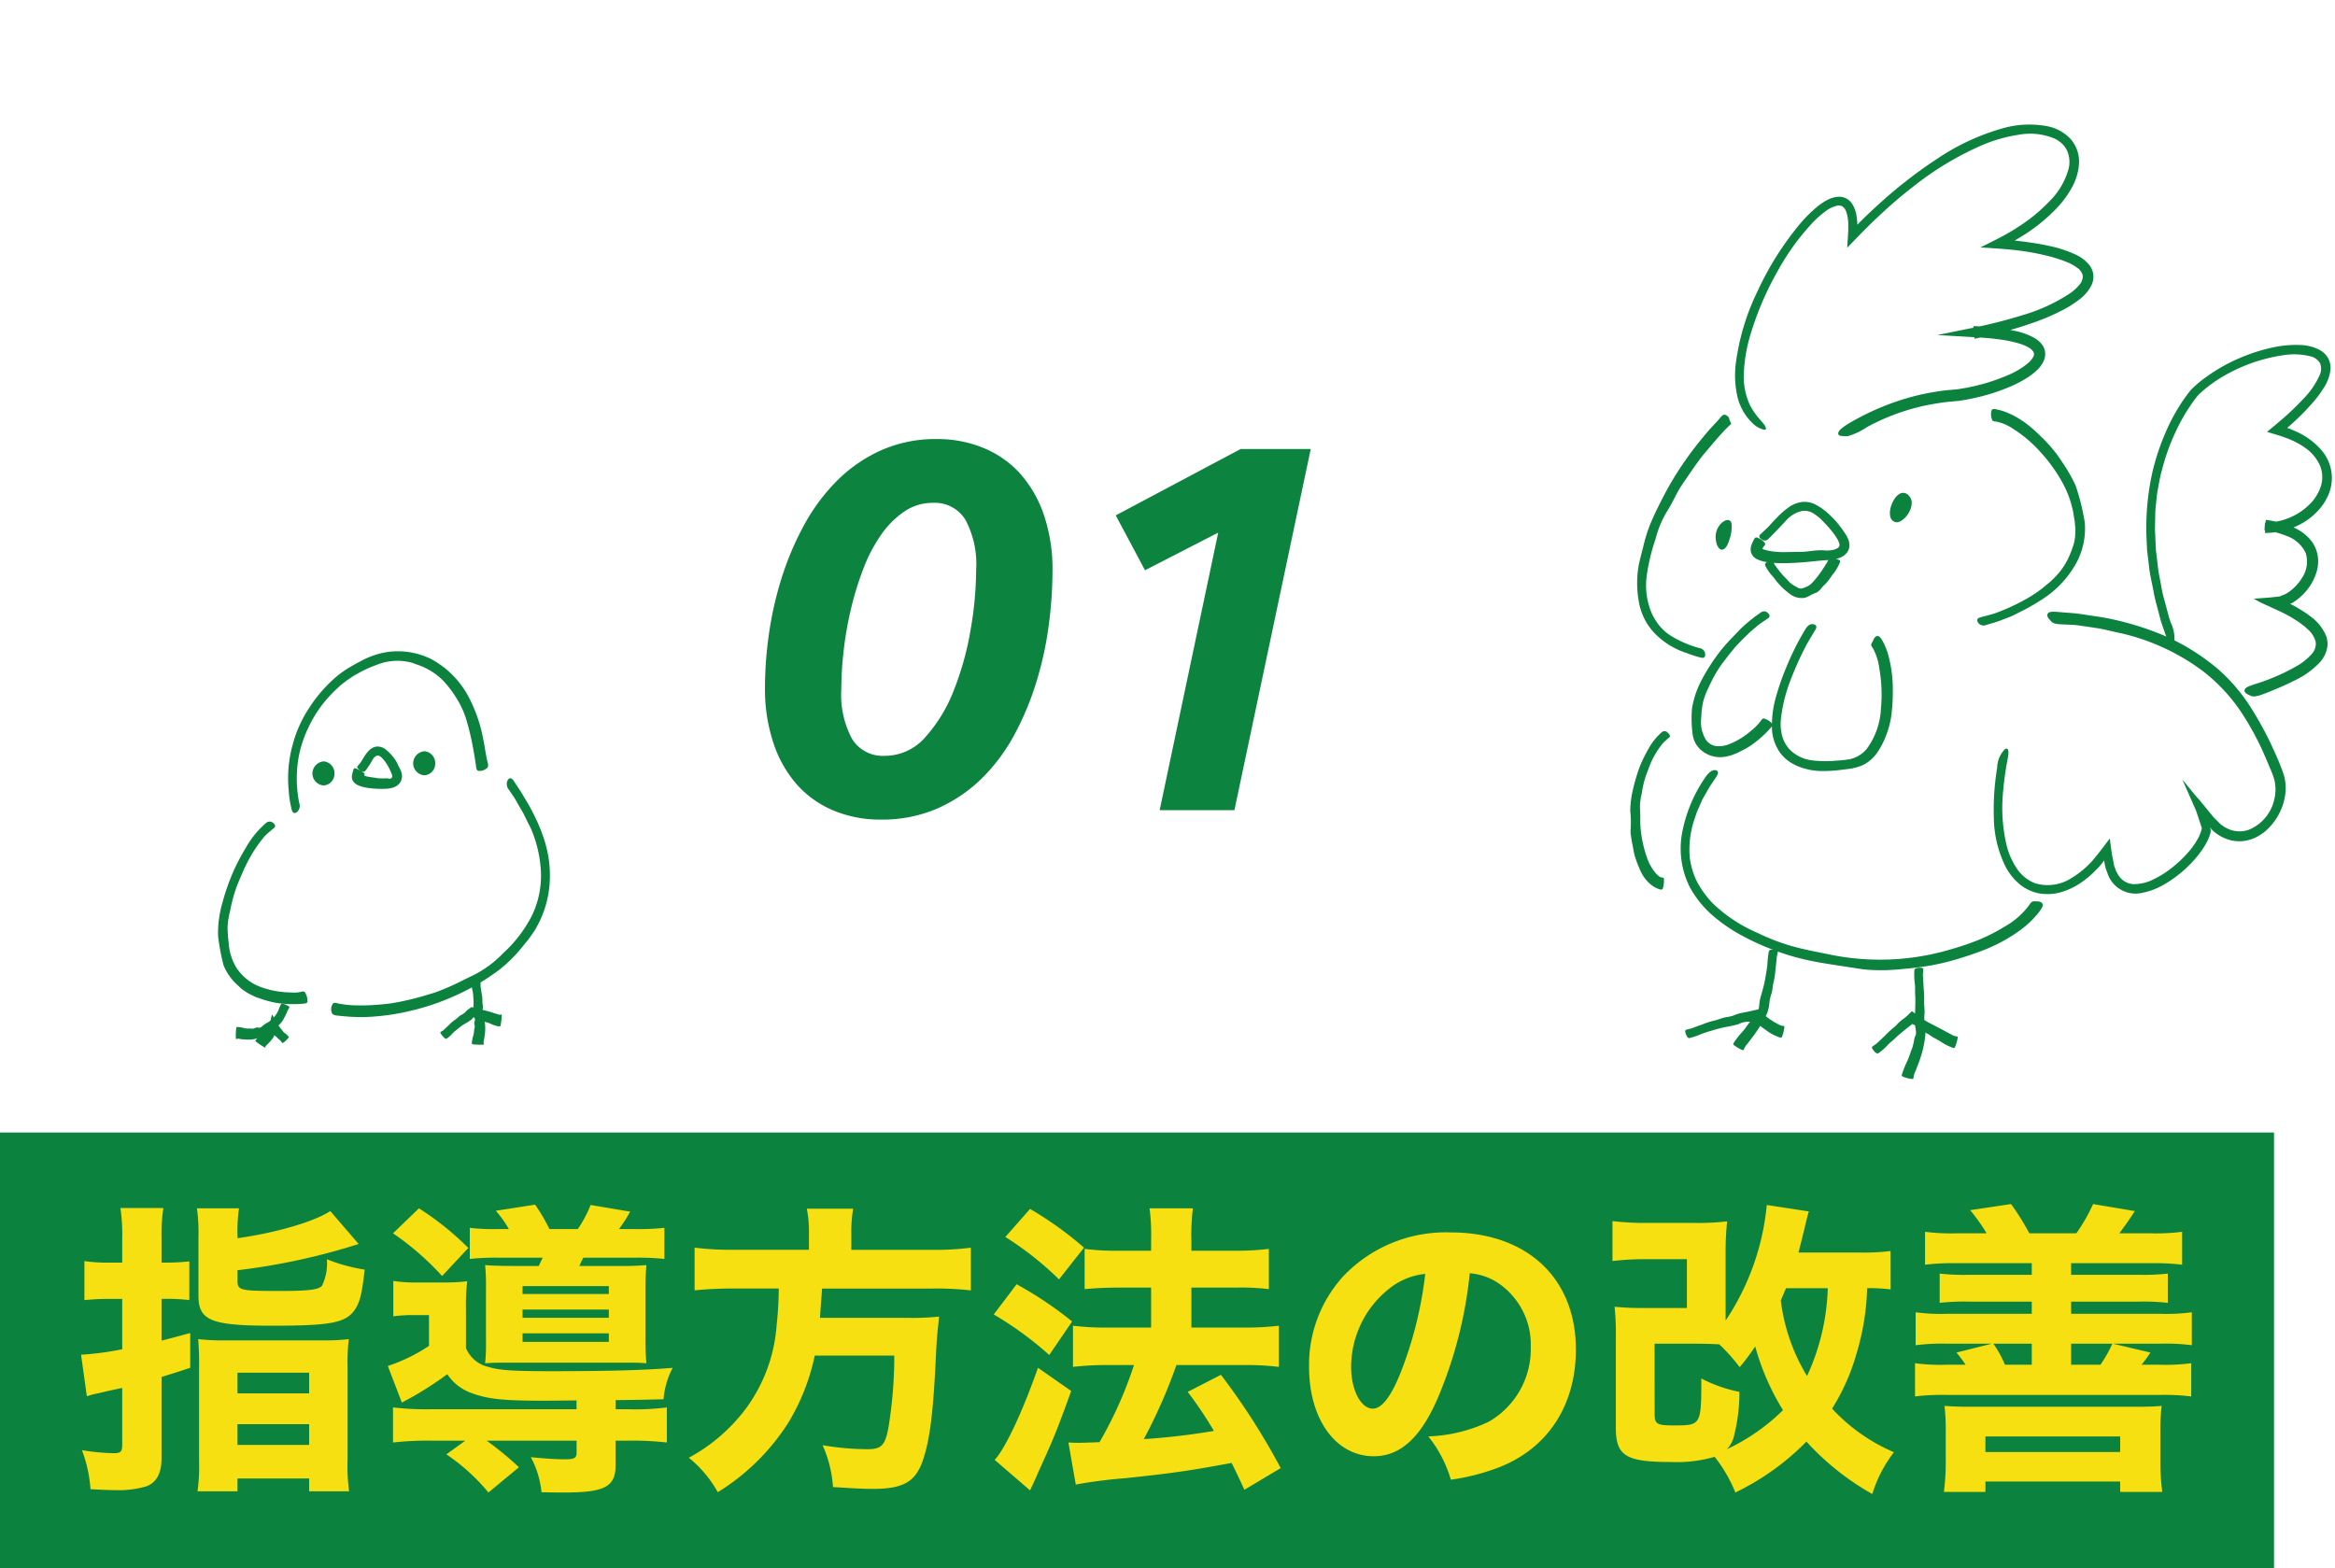 <svg xmlns="http://www.w3.org/2000/svg" xmlns:xlink="http://www.w3.org/1999/xlink" width="268" height="180" viewBox="0 0 268 180">
  <defs>
    <clipPath id="clip-path">
      <rect id="長方形_465" data-name="長方形 465" width="268" height="180" transform="translate(255 3614)" fill="#fff" stroke="#707070" stroke-width="1" opacity="0.674"/>
    </clipPath>
  </defs>
  <g id="マスクグループ_30" data-name="マスクグループ 30" transform="translate(-255 -3614)" clip-path="url(#clip-path)">
    <g id="グループ_312" data-name="グループ 312">
      <path id="パス_2750" data-name="パス 2750" d="M-11.46-42.6a13.8,13.8,0,0,1,5.34,1.02,11.569,11.569,0,0,1,4.2,2.94A13.731,13.731,0,0,1,.81-33.9a19.321,19.321,0,0,1,.99,6.42,48.135,48.135,0,0,1-.42,6.18A39.953,39.953,0,0,1,0-14.88,33.549,33.549,0,0,1-2.49-8.82,21.141,21.141,0,0,1-6.21-3.75a17.177,17.177,0,0,1-5.1,3.51,15.886,15.886,0,0,1-6.63,1.32A13.8,13.8,0,0,1-23.28.06a11.569,11.569,0,0,1-4.2-2.94,13.689,13.689,0,0,1-2.73-4.77,19.589,19.589,0,0,1-.99-6.45,43.942,43.942,0,0,1,.45-6.09,40.285,40.285,0,0,1,1.44-6.39,33.759,33.759,0,0,1,2.55-6.06,22.408,22.408,0,0,1,3.75-5.1,17.016,17.016,0,0,1,5.07-3.54A15.378,15.378,0,0,1-11.46-42.6Zm-.48,7.32a5.744,5.744,0,0,0-3.3,1.02,10.4,10.4,0,0,0-2.67,2.7,18.056,18.056,0,0,0-2.01,3.87,36.086,36.086,0,0,0-1.41,4.59,40.213,40.213,0,0,0-.84,4.8,39.908,39.908,0,0,0-.27,4.44,10.7,10.7,0,0,0,1.23,5.67,4.129,4.129,0,0,0,3.75,1.95A6.15,6.15,0,0,0-12.78-8.4a17.442,17.442,0,0,0,3.27-5.4,34.2,34.2,0,0,0,1.92-6.96,41.2,41.2,0,0,0,.63-6.84,10.844,10.844,0,0,0-1.23-5.73A4.129,4.129,0,0,0-11.94-35.28ZM14.1,0l6.72-31.86-8.4,4.32-3.36-6.3L23.4-41.46h8.04L22.68,0Z" transform="translate(374 3707)" fill="#0b833e" opacity="0.996"/>
      <path id="パス_2748" data-name="パス 2748" d="M0,0H261V50H0Z" transform="translate(255 3744)" fill="#0b833e"/>
      <path id="パス_2749" data-name="パス 2749" d="M5.985-23.31H4.305a16.707,16.707,0,0,1-2.66-.175V-19a24.678,24.678,0,0,1,2.66-.14h1.68v5.775a34.077,34.077,0,0,1-4.725.63l.665,4.76c.385-.105.56-.175.875-.245.7-.14,1.225-.28,1.54-.35,1.12-.245,1.12-.245,1.645-.35v6.51c0,.8-.175.98-.98.98a25.105,25.105,0,0,1-3.64-.35,16.006,16.006,0,0,1,.98,4.48c1.365.07,2,.105,2.695.105a11.508,11.508,0,0,0,3.675-.42C9.9,1.96,10.5.91,10.5-.875v-9.31c1.155-.35,1.715-.525,3.29-1.05v-3.99c-1.575.42-2.065.56-3.29.875v-4.8h.56a23.2,23.2,0,0,1,2.625.14V-23.45a23.8,23.8,0,0,1-2.66.14H10.5v-2.73a20.108,20.108,0,0,1,.21-3.535H5.775A20.54,20.54,0,0,1,5.985-26Zm13.23-3.22a18.043,18.043,0,0,1,.175-3.01H14.56a20.281,20.281,0,0,1,.175,3.255v6.79c0,2.835,1.47,3.43,8.435,3.43,7.1,0,8.68-.35,9.7-2.135.455-.875.63-1.575.945-4.305a19.692,19.692,0,0,1-4.34-1.19,5.934,5.934,0,0,1-.56,3.045c-.42.455-1.505.595-4.865.595-4.585,0-4.83-.07-4.83-1.19v-1.19a74.3,74.3,0,0,0,13.9-3.01l-3.255-3.78c-1.785,1.19-6.16,2.485-10.64,3.115ZM14.805-.525A21.347,21.347,0,0,1,14.63,2.94h4.585V1.47H27.44V2.94h4.585A21.444,21.444,0,0,1,31.85-.7V-11.375a22.1,22.1,0,0,1,.14-3.15,24.133,24.133,0,0,1-3.29.14H17.885a25.031,25.031,0,0,1-3.185-.14,29.039,29.039,0,0,1,.105,3.045Zm4.41-10.15H27.44V-8.3H19.215Zm0,5.915H27.44v2.38H19.215ZM49.1-27.16a22.942,22.942,0,0,1-3.22-.14v3.57a28.25,28.25,0,0,1,3.5-.14H54.25c-.21.42-.28.56-.455.945h-2.87c-1.505,0-2.59-.035-3.29-.1a22.847,22.847,0,0,1,.1,2.555v6.23a20.222,20.222,0,0,1-.1,2.485c.98-.07,1.5-.07,3.185-.07H63.455c1.61,0,1.68,0,2.695.07a25.053,25.053,0,0,1-.105-2.66v-6.02c0-1.19.035-1.75.105-2.59a30.458,30.458,0,0,1-3.045.1H58.45c.175-.385.175-.385.455-.945h5.81a27.531,27.531,0,0,1,3.5.14V-27.3a27.531,27.531,0,0,1-3.5.14H63a18.224,18.224,0,0,0,1.05-1.575,3.065,3.065,0,0,1,.245-.42l-4.55-.77a14.082,14.082,0,0,1-1.47,2.765H55.02a21.531,21.531,0,0,0-1.645-2.8l-4.515.7a12.75,12.75,0,0,1,1.505,2.1Zm2.835,6.545h9.9v.91h-9.9Zm0,2.695h9.9v.945h-9.9Zm0,2.73h9.9v.98h-9.9Zm6.195,7.7v1.015H41.44a33.318,33.318,0,0,1-4.375-.21V-2.66a35.947,35.947,0,0,1,4.48-.21H45.36L43.19-1.3A22.889,22.889,0,0,1,48.02,3.08l3.5-2.9A37.176,37.176,0,0,0,47.81-2.87H58.135V-1.5c0,.63-.245.77-1.365.77-.98,0-2.555-.105-3.885-.245A10.82,10.82,0,0,1,54.11,3.045c1.295.035,1.96.035,2.59.035,4.69,0,5.915-.665,5.915-3.15v-2.8h1.4a35.181,35.181,0,0,1,4.48.21V-6.685a28.591,28.591,0,0,1-4.41.21h-1.47v-1.05c3.465-.035,4.165-.07,5.5-.1a9.317,9.317,0,0,1,1.05-3.605c-3.29.28-7.56.385-14.035.385-4.235,0-5.88-.1-7.1-.49a3.62,3.62,0,0,1-2.59-2.17v-4.34a23.747,23.747,0,0,1,.14-3.325,20.02,20.02,0,0,1-2.66.14H39.97a16.512,16.512,0,0,1-2.87-.175v4.06a16.886,16.886,0,0,1,2.275-.14h1.82v3.535a19.816,19.816,0,0,1-4.725,2.31l1.61,4.2A39.579,39.579,0,0,0,43.295-10.5a5.577,5.577,0,0,0,2.7,2.135c1.925.735,3.745.91,8.47.91ZM37.065-26.67a31.843,31.843,0,0,1,5.635,4.9l3.01-3.22a33.3,33.3,0,0,0-5.67-4.55Zm47.74,1.89h-8.54a34.451,34.451,0,0,1-4.585-.245v4.9a43.974,43.974,0,0,1,4.585-.21H81.34a40.563,40.563,0,0,1-.245,4.2,18.306,18.306,0,0,1-3.535,9.59A20.047,20.047,0,0,1,71.015-.91,13.45,13.45,0,0,1,74.34,3.045,25.352,25.352,0,0,0,82.46-4.97a24.673,24.673,0,0,0,3.01-7.665H94.6a51.221,51.221,0,0,1-.63,8.015c-.385,2.275-.805,2.73-2.45,2.73a31.715,31.715,0,0,1-5.145-.455,14.126,14.126,0,0,1,1.19,4.8c2.765.175,3.605.21,4.585.21,3.64,0,5.04-.875,5.88-3.745.7-2.31,1.05-5.32,1.33-11.165.07-1.645.175-3.08.315-4.165.035-.455.035-.455.07-.7a29.8,29.8,0,0,1-3.64.14H86.065c.07-1.015.14-1.785.245-3.36H98.945a34.931,34.931,0,0,1,4.445.21v-4.9a32.643,32.643,0,0,1-4.62.245h-9.1v-1.89a15.37,15.37,0,0,1,.21-2.835H84.56a13.352,13.352,0,0,1,.245,2.835ZM115.43,2.17a55.3,55.3,0,0,1,5.705-.735c5.32-.56,7.28-.84,12.18-1.75.56,1.12.77,1.575,1.47,3.08L138.95.28a78.515,78.515,0,0,0-6.86-10.71l-3.815,1.96a45.664,45.664,0,0,1,3.01,4.48,79.054,79.054,0,0,1-8.05.945,60.144,60.144,0,0,0,3.745-8.505h7.91a30.69,30.69,0,0,1,3.85.21v-4.725a31.689,31.689,0,0,1-3.885.21H128.7V-20.44h5.145a26.066,26.066,0,0,1,3.745.175v-4.62a28.755,28.755,0,0,1-3.78.21H128.7V-25.76a24.572,24.572,0,0,1,.175-3.78H123.9a24.291,24.291,0,0,1,.175,3.78v1.085H120.33a27.259,27.259,0,0,1-3.885-.21v4.62c1.19-.105,2.415-.175,3.85-.175h3.78v4.585H119.1a30.021,30.021,0,0,1-3.99-.21v4.725a33.749,33.749,0,0,1,3.955-.21h3.045a46.562,46.562,0,0,1-3.955,8.855c-1.12.035-1.785.07-2.38.07-.35,0-.63,0-1.19-.035Zm-8.085-28.42a36.618,36.618,0,0,1,6.16,4.865l2.87-3.64a40.123,40.123,0,0,0-6.195-4.445Zm-1.33,8.89a39.838,39.838,0,0,1,6.37,4.655l2.625-3.85a43.083,43.083,0,0,0-6.37-4.27Zm5.075,6.125c-1.715,4.9-3.745,9.275-4.97,10.57l4.06,3.5c.21-.455.245-.49.805-1.75.07-.21.35-.77.7-1.575,1.26-2.765,1.75-4.025,3.22-8.085Zm49.56-10.85a6.808,6.808,0,0,1,3.255,1.12,8.506,8.506,0,0,1,3.745,7.315,9.613,9.613,0,0,1-4.83,8.61,17.547,17.547,0,0,1-6.93,1.68,14.351,14.351,0,0,1,2.59,4.97A24.985,24.985,0,0,0,164.045.175c5.6-2.2,8.785-7.14,8.785-13.51,0-8.19-5.6-13.44-14.385-13.44a16.237,16.237,0,0,0-12.32,5.04,15.1,15.1,0,0,0-3.92,10.4c0,6.02,3.08,10.255,7.42,10.255,3.01,0,5.32-2.065,7.28-6.51A49.38,49.38,0,0,0,160.65-22.085Zm-5.11.07a45.06,45.06,0,0,1-2.8,11.27c-1.12,2.835-2.205,4.2-3.22,4.2-1.365,0-2.485-2.135-2.485-4.76a11.475,11.475,0,0,1,4.3-8.96A7.865,7.865,0,0,1,155.54-22.015Zm53.41-2.625a24.916,24.916,0,0,1-3.535.175H198.38c.21-.84.385-1.5.63-2.52.42-1.75.42-1.75.56-2.2l-4.83-.735a28.727,28.727,0,0,1-4.725,13.265V-24.4a32.065,32.065,0,0,1,.175-3.64,30.049,30.049,0,0,1-3.815.175H181.02a31.91,31.91,0,0,1-3.99-.21v4.585a31.91,31.91,0,0,1,3.99-.21h4.55v5.6h-4.69a33.824,33.824,0,0,1-3.605-.14,32,32,0,0,1,.14,3.675V-4.375c0,3.255,1.12,3.955,6.37,3.955a15.6,15.6,0,0,0,4.97-.595,16.616,16.616,0,0,1,2.38,4.095,29.232,29.232,0,0,0,8.155-5.845,30.318,30.318,0,0,0,7.56,6.02,15.124,15.124,0,0,1,2.485-4.8,20.734,20.734,0,0,1-7.1-5.005,24.333,24.333,0,0,0,2.87-6.545,28.558,28.558,0,0,0,1.155-7.28,19.9,19.9,0,0,1,2.695.14Zm-7.21,4.27a25.741,25.741,0,0,1-2.38,10.08,21.662,21.662,0,0,1-3.01-8.68c.315-.735.35-.84.6-1.4ZM181.86-14h4.585c1.26,0,2.065.035,2.835.07a19.431,19.431,0,0,1,2.345,2.625,24.788,24.788,0,0,0,1.785-2.38A28.081,28.081,0,0,0,196.6-6.37a23.086,23.086,0,0,1-6.44,4.48,3.2,3.2,0,0,0,.84-1.61,20.337,20.337,0,0,0,.6-4.97,16.344,16.344,0,0,1-4.375-1.54c0,5.355-.035,5.39-3.115,5.39-1.96,0-2.24-.14-2.24-1.3Zm34.615-12.67a23.691,23.691,0,0,1-3.57-.175v3.78a26.068,26.068,0,0,1,3.57-.175h8.68v1.33H217.98a24.293,24.293,0,0,1-3.395-.14v3.36a25.976,25.976,0,0,1,3.395-.14h7.175v1.4h-9.73a22.539,22.539,0,0,1-3.6-.175v3.78a23.645,23.645,0,0,1,3.6-.175h5.145l-4.06,1.015a15.637,15.637,0,0,1,1.05,1.4h-2.205a22.539,22.539,0,0,1-3.6-.175v3.815a25.391,25.391,0,0,1,3.6-.175h24.5a25.39,25.39,0,0,1,3.6.175V-11.76a22.812,22.812,0,0,1-3.6.175h-2.1a15.544,15.544,0,0,0,1.015-1.4L234.465-14h5.46a22.812,22.812,0,0,1,3.6.175v-3.78a22.539,22.539,0,0,1-3.6.175H229.67v-1.4h7.7a25.976,25.976,0,0,1,3.4.14v-3.36a24.623,24.623,0,0,1-3.4.14h-7.7v-1.33h9.17a25.454,25.454,0,0,1,3.57.175v-3.78a23.691,23.691,0,0,1-3.57.175H235.2c.84-1.12,1.26-1.75,1.785-2.555l-4.795-.805a19.871,19.871,0,0,1-1.925,3.36h-5.39a28.761,28.761,0,0,0-2.1-3.36l-4.69.7a21.933,21.933,0,0,1,1.89,2.66ZM225.155-14v2.415h-3.08A12.462,12.462,0,0,0,220.745-14Zm4.515,2.415V-14H234.4a15.157,15.157,0,0,1-1.365,2.415Zm-9.835,14.6V1.82H235.3V3.01h4.83a25.957,25.957,0,0,1-.21-3.605v-3.43a22.179,22.179,0,0,1,.14-2.835c-.84.07-1.575.1-3.08.1h-18.76c-1.33,0-2.205-.035-3.08-.1a23.847,23.847,0,0,1,.14,2.975V-.63a26.505,26.505,0,0,1-.21,3.64Zm0-6.37H235.3v1.785h-15.47Z" transform="translate(263.043 3782.242)" fill="#f7e011" opacity="0.996"/>
      <g id="グループ_80" data-name="グループ 80" transform="translate(442.1 3628.291)">
        <path id="パス_763" data-name="パス 763" d="M715.537,2065.174a26.83,26.83,0,0,1,2.487-8.116,34.932,34.932,0,0,1,4.96-7.815,15.683,15.683,0,0,1,1.811-1.791,7.048,7.048,0,0,1,1.1-.757,3.142,3.142,0,0,1,1.442-.434,1.84,1.84,0,0,1,.89.214,1.991,1.991,0,0,1,.645.62,3.492,3.492,0,0,1,.495,1.393c.048.229.052.446.078.67l.007.11c0,.073,0,.141,0,.207a1.447,1.447,0,0,0,.161-.164l.634-.631q1.024-.995,2.093-1.944a53.432,53.432,0,0,1,6.377-4.9,26.3,26.3,0,0,1,7.367-3.416,11.105,11.105,0,0,1,5.355-.218,4.905,4.905,0,0,1,2.507,1.447,3.94,3.94,0,0,1,.952,2.808,6.436,6.436,0,0,1-.844,2.793,11.3,11.3,0,0,1-1.65,2.255,19.812,19.812,0,0,1-4.245,3.4l-.371.225-.163.1-.076.042-.035.02h0l-.016,0s0,0,0,0l.009,0h0l.111.012.408.045c1.089.127,2.179.285,3.267.519a13.894,13.894,0,0,1,3.255,1.051,4.309,4.309,0,0,1,1.542,1.19,2.253,2.253,0,0,1,.452,1.109,2.277,2.277,0,0,1-.2,1.174,4.676,4.676,0,0,1-1.379,1.642,11.692,11.692,0,0,1-1.612,1.061,24.5,24.5,0,0,1-3.4,1.517,50.825,50.825,0,0,1-7.055,1.948l-.124-1.449a27.533,27.533,0,0,1,4.791.552,7.915,7.915,0,0,1,2.193.791,2.879,2.879,0,0,1,1.028.961c.061.128.118.26.168.392a2.8,2.8,0,0,1,.069.431,1.979,1.979,0,0,1-.147.8,3.22,3.22,0,0,1-.763,1.091,6.6,6.6,0,0,1-.915.747,12.677,12.677,0,0,1-1.962,1.079,22,22,0,0,1-4.151,1.365c-.353.084-.71.152-1.066.221-.177.037-.358.061-.537.091s-.351.067-.584.081c-.687.059-1.376.113-2.058.231a24.729,24.729,0,0,0-8.278,2.76,7.628,7.628,0,0,1-2.2,1.039,4.964,4.964,0,0,1-.8-.033c-.219-.044-.361-.148-.271-.42.106-.335.862-.827,1.515-1.2a29.427,29.427,0,0,1,6.777-2.83,27.017,27.017,0,0,1,2.974-.633c.5-.075,1-.154,1.511-.187l.759-.066a.893.893,0,0,0,.123-.014l.177-.028.354-.056a22.666,22.666,0,0,0,5.468-1.624,9.123,9.123,0,0,0,1.966-1.179,2.834,2.834,0,0,0,.682-.744.645.645,0,0,0,.092-.626,1.546,1.546,0,0,0-.626-.573c-.16-.078-.318-.161-.49-.23s-.349-.136-.534-.189a14.718,14.718,0,0,0-2.309-.478c-.988-.144-2-.2-3.006-.259l-4.086-.238,4-.814a58.1,58.1,0,0,0,5.818-1.478,20.03,20.03,0,0,0,5.419-2.5,5.483,5.483,0,0,0,1.042-.945,1.51,1.51,0,0,0,.417-1.057,1.448,1.448,0,0,0-.641-.925,5.573,5.573,0,0,0-1.231-.677,16.683,16.683,0,0,0-2.377-.739,27,27,0,0,0-3.166-.572c-.434-.061-1.325-.144-2.057-.2l-1.154-.08-.573-.036-.288-.018-.144-.009c-.041,0-.118,0-.108-.016l1.374-.683.7-.357.349-.18.315-.176.625-.354.157-.088.113-.07.226-.141c.3-.184.6-.38.893-.58a18.566,18.566,0,0,0,3.221-2.722,8.261,8.261,0,0,0,2.145-3.7,3.221,3.221,0,0,0-.152-1.982,2.8,2.8,0,0,0-.551-.813,3.654,3.654,0,0,0-.816-.595,7.228,7.228,0,0,0-4.213-.484,17.235,17.235,0,0,0-4.269,1.223,35.643,35.643,0,0,0-7.893,4.771c-1.222.948-2.4,1.954-3.536,3.005-.566.527-1.131,1.057-1.677,1.607l-.514.511-.608.624-.609.629-.306.316-.154.158-.077.079-.045.013.086-1.248.037-.643c.008-.211,0-.41,0-.617l0-.353-.021-.209a3.3,3.3,0,0,0-.054-.413,2.5,2.5,0,0,0-.088-.393,1.992,1.992,0,0,0-.129-.359,1.088,1.088,0,0,0-.4-.489.894.894,0,0,0-.594-.068,3.635,3.635,0,0,0-1.413.706,11.416,11.416,0,0,0-1.291,1.135,27.472,27.472,0,0,0-4.117,5.67,35.221,35.221,0,0,0-3.2,7.562,17.783,17.783,0,0,0-.669,3.983,7.8,7.8,0,0,0,.673,3.789,7.415,7.415,0,0,0,1.091,1.606c.159.211.33.361.442.527a1.665,1.665,0,0,1,.271.4c.109.256.049.373-.214.325a2.816,2.816,0,0,1-1.3-.767,6.133,6.133,0,0,1-1.694-2.961A11.064,11.064,0,0,1,715.537,2065.174Z" transform="translate(-703.38 -2037.968)" fill="#0b833e"/>
        <path id="パス_764" data-name="パス 764" d="M780.789,2135.942a23.676,23.676,0,0,0,3.823-1.771,15.437,15.437,0,0,0,1.527-1.013c.247-.176.464-.387.7-.574l.35-.284.321-.312a8.082,8.082,0,0,0,2-2.981,4.822,4.822,0,0,0,.2-.534c.057-.181.137-.356.178-.542a5.454,5.454,0,0,0,.169-1.127l.011-.593-.057-.594-.025-.3-.053-.294c-.034-.2-.066-.393-.093-.59a11.73,11.73,0,0,0-1.272-3.54,18.328,18.328,0,0,0-2.646-3.627,14.685,14.685,0,0,0-3.059-2.557,5.3,5.3,0,0,0-1.884-.79c-.2-.035-.449-.006-.5-.3a1.628,1.628,0,0,1-.032-.991c.094-.2.339-.156.541-.119a7.87,7.87,0,0,1,.954.262c.3.117.6.242.883.38a11.3,11.3,0,0,1,2.52,1.753l.465.425.447.439c.308.283.58.6.863.9.256.288.493.6.738.893.227.313.451.627.659.95a19.4,19.4,0,0,1,1.549,2.679c.074.205.153.409.208.619a24.814,24.814,0,0,1,.877,3.731,8.342,8.342,0,0,1-.931,4.525,11.493,11.493,0,0,1-3.378,3.855,22.942,22.942,0,0,1-3.094,1.835q-.468.242-.944.471c-.321.141-.65.258-.977.384s-.655.251-.988.355l-1.005.293a.753.753,0,0,1-.925-.247c-.187-.3-.118-.511.207-.607C779.586,2136.272,780.075,2136.158,780.789,2135.942Z" transform="translate(-738.965 -2079.815)" fill="#0b833e"/>
        <path id="パス_765" data-name="パス 765" d="M695.462,2141.313a8.884,8.884,0,0,1-3.7-2.3,6.909,6.909,0,0,1-1.773-3.519,11.9,11.9,0,0,1-.075-3.977c.134-.828.374-1.627.57-2.423a18.415,18.415,0,0,1,.75-2.449c.5-1.229,1.094-2.4,1.7-3.567a36.4,36.4,0,0,1,2.41-3.928c.78-1.12,1.63-2.186,2.515-3.23.472-.551.987-1.043,1.47-1.633.138-.172.375-.435.644-.284a.723.723,0,0,1,.366.347c.025.135.013.008.018.023a.351.351,0,0,0,.008.132c.012.059.057.11.134.316.018.041.045.093.064.128l.012.013c.011,0,.009.015,0,.028-.012.04-.064.081-.117.125a15.591,15.591,0,0,0-1.1,1.131c-.613.669-1.191,1.386-1.792,2.085-.5.582-.94,1.215-1.383,1.841l-1.212,1.769c-.549.791-.923,1.68-1.4,2.507-.1.174-.2.352-.309.518a11.772,11.772,0,0,0-1.371,3.264,22.345,22.345,0,0,0-.992,4.1,8.168,8.168,0,0,0,.6,4.516,7.242,7.242,0,0,0,.849,1.341,5.647,5.647,0,0,0,1.173,1.062,12.335,12.335,0,0,0,3.432,1.5.736.736,0,0,1,.634.663c.029.354-.123.509-.456.43-.245-.055-.488-.119-.757-.208S695.814,2141.45,695.462,2141.313Z" transform="translate(-688.978 -2080.642)" fill="#0b833e"/>
        <path id="パス_766" data-name="パス 766" d="M729.012,2171.168a36.44,36.44,0,0,0-1.992,4.494,17.483,17.483,0,0,0-.945,4.1,5.165,5.165,0,0,0,.2,2,3.614,3.614,0,0,0,.981,1.567,4.577,4.577,0,0,0,1.009.68,4.7,4.7,0,0,0,1.227.383,12.777,12.777,0,0,0,2.789.07c.367-.022.736-.052,1.105-.095l.553-.072.053-.007s0,0,.02-.005l.11-.034.234-.07a3.5,3.5,0,0,0,1.579-1.082,8.43,8.43,0,0,0,1.628-4.616,17.281,17.281,0,0,0-.188-4.64,6.508,6.508,0,0,0-.721-2.277,1.828,1.828,0,0,1-.177-.29.309.309,0,0,1,.028-.312c.178-.252.23-.667.565-.81a.372.372,0,0,1,.349.1,1.442,1.442,0,0,1,.257.323,7.525,7.525,0,0,1,.821,2.106,14.847,14.847,0,0,1,.43,3.479,22.179,22.179,0,0,1-.143,2.9,10.291,10.291,0,0,1-.678,2.63,9.6,9.6,0,0,1-.843,1.65,4.559,4.559,0,0,1-1.314,1.358,3.588,3.588,0,0,1-.712.365,6.991,6.991,0,0,1-1.139.306l-1.086.135a16.237,16.237,0,0,1-2.2.138,7.533,7.533,0,0,1-2.657-.5,5.626,5.626,0,0,1-1.224-.664,4.633,4.633,0,0,1-.989-1.006,5.16,5.16,0,0,1-.892-2.924,12.177,12.177,0,0,1,.343-2.963,28.544,28.544,0,0,1,1.34-3.92,30.426,30.426,0,0,1,2.162-4.306c.253-.431.574-.634.909-.57.352.068.441.285.241.626C729.749,2169.918,729.434,2170.41,729.012,2171.168Z" transform="translate(-708.779 -2111.426)" fill="#0b833e"/>
        <path id="パス_767" data-name="パス 767" d="M711.705,2166.988c-.371.326-.8.653-1.2,1.053l-.623.592-.6.638c-.345.345-.627.746-.944,1.112-.29.389-.592.766-.878,1.153a14.619,14.619,0,0,0-1.445,2.564,8.226,8.226,0,0,0-.664,1.725l-.094.467-.054.468c-.05.311-.04.618-.076.924a3.943,3.943,0,0,0,.566,2.525,1.735,1.735,0,0,0,1.061.678,3.137,3.137,0,0,0,1.451-.156,8.6,8.6,0,0,0,2.6-1.551,6.147,6.147,0,0,0,1.182-1.192c.094-.142.2-.336.458-.219a1.891,1.891,0,0,1,.818.545c.125.175.007.306-.092.415a11.136,11.136,0,0,1-1.013,1.038l-.447.4-.481.372a7.458,7.458,0,0,1-1.022.668c-.292.17-.617.307-.916.47l-.488.192a2.543,2.543,0,0,1-.505.158,3.4,3.4,0,0,1-2.023-.017c-.111-.042-.224-.071-.33-.121l-.313-.167-.156-.083-.139-.107-.277-.218a4.246,4.246,0,0,1-.451-.523,3.094,3.094,0,0,1-.448-1.135,13.647,13.647,0,0,1-.086-3.088,10.612,10.612,0,0,1,1.2-3.43,22.1,22.1,0,0,1,2.215-3.356c.3-.36.61-.723.938-1.062s.651-.685.983-1.019a11.891,11.891,0,0,1,1.218-1.13l.649-.52.679-.478a.6.6,0,0,1,.813.035c.254.234.278.445.06.6C712.519,2166.439,712.177,2166.639,711.705,2166.988Z" transform="translate(-696.975 -2109.548)" fill="#0b833e"/>
        <path id="パス_768" data-name="パス 768" d="M823.9,2123.927c-.179-.975-.441-1.986-.536-3.062q-.1-.8-.2-1.633-.038-.834-.076-1.69a29.386,29.386,0,0,1,.634-7.021,26.861,26.861,0,0,1,1.961-5.671,22.5,22.5,0,0,1,1.486-2.628c.289-.415.575-.832.9-1.229l.132-.17c.087-.09.117-.115.167-.164.094-.088.184-.181.281-.265q.285-.26.583-.5a19.937,19.937,0,0,1,5.417-3.061,19.244,19.244,0,0,1,2.994-.88,12.187,12.187,0,0,1,3.178-.269,5.1,5.1,0,0,1,2.147.558,2.521,2.521,0,0,1,.952.905,2.3,2.3,0,0,1,.3,1.308,4.763,4.763,0,0,1-.751,2.105,13.207,13.207,0,0,1-1.2,1.635,28.336,28.336,0,0,1-2.892,2.888l-.1.083c-.025.022-.009.009-.015.015l-.005.009a.042.042,0,0,0,0,.011c0,.006,0,.008.016.006h.014l.044.016c.332.112.654.262.978.408a8.323,8.323,0,0,1,2.749,1.979,4.961,4.961,0,0,1,1.319,3.314,5.036,5.036,0,0,1-.331,1.784,6.379,6.379,0,0,1-.871,1.536,7.7,7.7,0,0,1-2.662,2.137,9.112,9.112,0,0,1-1.863.659,9.661,9.661,0,0,1-1.957.218l.1-1.51a12.248,12.248,0,0,1,2.823.712,7.009,7.009,0,0,1,1.353.716,4.982,4.982,0,0,1,1.155,1.136,3.854,3.854,0,0,1,.624,1.56,4.272,4.272,0,0,1-.068,1.638,6.094,6.094,0,0,1-1.5,2.681,6.428,6.428,0,0,1-1.228,1.019l-.173.106-.015.006c-.011,0-.023.011-.036.015a.5.5,0,0,1-.085.022c-.024.006-.066,0-.08.009l.059.033c.043.022.089.049.144.082l.546.288.561.343a12.254,12.254,0,0,1,1.094.754,5.243,5.243,0,0,1,1.758,2.229,1.42,1.42,0,0,1,.1.384c.021.133.048.266.057.4a2.894,2.894,0,0,1-.1.8,3.554,3.554,0,0,1-.7,1.329,9.406,9.406,0,0,1-2.907,2.139c-1.04.538-2.108.982-3.181,1.414-.637.259-1.485.577-1.869.408-.44-.187-.938-.4-.725-.8.13-.251.744-.429,1.26-.6a23.427,23.427,0,0,0,4.8-2.105,6.742,6.742,0,0,0,1.551-1.261,1.729,1.729,0,0,0,.506-1.457,2.891,2.891,0,0,0-.955-1.474c-.127-.112-.245-.23-.378-.339l-.42-.312c-.269-.219-.592-.389-.887-.587-.227-.154-.463-.263-.721-.407-.434-.242-.93-.459-1.384-.669l-1.375-.629a8.884,8.884,0,0,1-.974-.528l1.095-.082.545-.042.257-.021.191-.02.762-.083.095-.011.057-.022.11-.045.221-.09a2.2,2.2,0,0,0,.4-.183l.193-.117c.123-.088.25-.171.367-.27a5.361,5.361,0,0,0,1.211-1.376,3.341,3.341,0,0,0,.457-2.849,3.773,3.773,0,0,0-2.2-1.992,10.09,10.09,0,0,0-2.546-.66l.059-.875a7.253,7.253,0,0,0,5.442-2.434,5.2,5.2,0,0,0,.9-1.535,3.464,3.464,0,0,0-.025-2.565,4.864,4.864,0,0,0-1.71-2.051,8.475,8.475,0,0,0-1.188-.708c-.2-.11-.425-.189-.636-.285-.107-.046-.212-.095-.324-.13l-.362-.129c-.324-.121-.675-.218-1.008-.32l-.511-.153c-.133-.058-.484-.076-.213-.213l.813-.673.764-.647a31.883,31.883,0,0,0,2.458-2.356,9.42,9.42,0,0,0,1.865-2.7,1.782,1.782,0,0,0,.068-1.372,1.719,1.719,0,0,0-1.1-.814,7.87,7.87,0,0,0-3.263-.108,19.159,19.159,0,0,0-7.052,2.575,15.469,15.469,0,0,0-1.545,1.075q-.369.29-.713.608c-.118.1-.225.215-.338.322a3.607,3.607,0,0,0-.272.336,20.6,20.6,0,0,0-1.991,3.206,24.535,24.535,0,0,0-1.871,4.993c-.256.854-.377,1.74-.548,2.611-.057.441-.1.884-.145,1.325a10.924,10.924,0,0,0-.089,1.327l-.035,1.562.071,1.56.036.78c.022.259.06.517.09.776l.184,1.551c.067.516.19,1.024.281,1.537s.18,1.027.311,1.531l.407,1.511c.142.5.251,1.013.44,1.5a4.171,4.171,0,0,1,.359,2.541c-.2.438-.5.157-.854-.858-.129-.374-.258-.747-.391-1.132a11.836,11.836,0,0,1-.376-1.213l-.36-1.371A15.706,15.706,0,0,1,823.9,2123.927Z" transform="translate(-763.834 -2070.368)" fill="#0b833e"/>
        <path id="パス_769" data-name="パス 769" d="M691.74,2198.138a9.809,9.809,0,0,0-1.248,1.925c-.3.606-.5,1.254-.75,1.88a12.5,12.5,0,0,0-.467,2.028,7.45,7.45,0,0,0-.2,1.315c-.005.463.036.925.037,1.383a11.949,11.949,0,0,0,.139,2.13,14.31,14.31,0,0,0,.588,2.4,5.729,5.729,0,0,0,.987,1.833c.231.246.47.538.8.566.1.018.214-.019.2.261a3.061,3.061,0,0,1-.119.974c-.084.2-.244.154-.374.116a3.7,3.7,0,0,1-.6-.257,3.823,3.823,0,0,1-.5-.366,4.29,4.29,0,0,1-1.109-1.518,13.667,13.667,0,0,1-.539-1.358,6.985,6.985,0,0,1-.3-1.287,16.387,16.387,0,0,1-.288-1.721,2.5,2.5,0,0,1,.01-.367,12.482,12.482,0,0,0-.049-2.138,11.316,11.316,0,0,1,.338-2.548,19.463,19.463,0,0,1,.845-2.748,17.509,17.509,0,0,1,.917-1.834,7.056,7.056,0,0,1,1.527-1.9.477.477,0,0,1,.678.063c.255.224.321.415.185.536A9.294,9.294,0,0,0,691.74,2198.138Z" transform="translate(-687.947 -2127.156)" fill="#0b833e"/>
        <path id="パス_770" data-name="パス 770" d="M703.733,2210.291c-.225.47-.432.976-.662,1.49-.1.262-.18.536-.273.809a7.187,7.187,0,0,0-.253.837,10.657,10.657,0,0,0-.311,3.55,8.748,8.748,0,0,0,.834,2.837,11.813,11.813,0,0,0,1.742,2.417,17.056,17.056,0,0,0,5.216,3.463,24.617,24.617,0,0,0,3.8,1.478c1.363.383,2.755.661,4.145.932a28.474,28.474,0,0,0,14.116-.494,31.922,31.922,0,0,0,3.243-1.092,20.407,20.407,0,0,0,3.032-1.538,8.93,8.93,0,0,0,2.67-2.265l.166-.214a1.83,1.83,0,0,1,.153-.22.511.511,0,0,1,.4-.22c.358.016.787-.035.977.29.116.2-.107.534-.3.808a5.073,5.073,0,0,1-.511.623,7.827,7.827,0,0,1-.545.584,11.7,11.7,0,0,1-1.2,1.008,18.692,18.692,0,0,1-4.444,2.386,40.187,40.187,0,0,1-3.941,1.26,27.654,27.654,0,0,1-3.767.679c-.425.054-.851.09-1.277.13l-.639.066-.642.038-.642.039h-.641c-.427,0-.854-.01-1.279-.035-.358-.03-.721-.05-1.071-.111l-3.116-.48c-1.037-.156-2.072-.331-3.1-.561a27.521,27.521,0,0,1-3.635-1.087,28.15,28.15,0,0,1-3.475-1.55,18.751,18.751,0,0,1-3.541-2.373,11.86,11.86,0,0,1-2.719-3.336,9.9,9.9,0,0,1-.923-6,16.642,16.642,0,0,1,2.663-6.546c.405-.612.823-.927,1.182-.884.375.045.416.321.1.794l-.727,1.087Z" transform="translate(-695.396 -2132.896)" fill="#0b833e"/>
        <path id="パス_771" data-name="パス 771" d="M784.128,2187.049a18.606,18.606,0,0,0,.5,5.41,8.48,8.48,0,0,0,1.166,2.574,4.382,4.382,0,0,0,2.12,1.67,5.022,5.022,0,0,0,4.231-.679,10.26,10.26,0,0,0,1.82-1.421l.406-.42.051-.053.025-.026.044-.055.177-.219.354-.44c.472-.565.947-1.234,1.414-1.831l.117.852c.061.422.11.86.192,1.244l.113.593.057.3.029.148c.009.032.018.048.026.073.071.181.134.368.207.545.094.16.174.334.274.485a2.163,2.163,0,0,0,1.7.989,4.892,4.892,0,0,0,2.221-.509,10.991,10.991,0,0,0,2.106-1.3,13.657,13.657,0,0,0,2.289-2.232,8.471,8.471,0,0,0,.851-1.3,4.167,4.167,0,0,0,.28-.677l.049-.15c.021-.066.028-.134.042-.2.041-.027-.041-.227-.089-.38l-.158-.478-.319-.96-.08-.241-.371-.847-.775-1.76-.428-.972,1.33,1.628.342.4.173.2c.043.052.023.026.021.022l-.013-.02-.051-.079,1.115,1.364.654.8.633.633.159.16a.78.78,0,0,0,.132.105l.154.106a1.977,1.977,0,0,0,.313.193,3.166,3.166,0,0,0,2.7.24,4.909,4.909,0,0,0,2.885-3.452,4.746,4.746,0,0,0-.005-2.328,8.871,8.871,0,0,0-.436-1.169c-.177-.416-.346-.841-.53-1.25a32.205,32.205,0,0,0-2.955-5.484,20.087,20.087,0,0,0-4.205-4.467,25.012,25.012,0,0,0-10-4.51l-1.434-.328c-.479-.108-.969-.164-1.454-.245l-1.462-.212c-.487-.072-.985-.074-1.478-.1-.589-.021-1.356-.033-1.614-.323-.292-.329-.669-.689-.366-1,.188-.2.773-.149,1.266-.109.806.076,1.614.108,2.417.222l2.407.361a33.343,33.343,0,0,1,7.7,2.332,25.376,25.376,0,0,1,5.666,3.606,20.576,20.576,0,0,1,4,4.767,41.265,41.265,0,0,1,2,3.635c.285.624.584,1.248.847,1.877a20.442,20.442,0,0,1,.753,1.957,5.423,5.423,0,0,1,.184,1.827,6.8,6.8,0,0,1-2.381,4.619,5.8,5.8,0,0,1-1.138.713,4.935,4.935,0,0,1-1.311.371,4.51,4.51,0,0,1-1.375-.07,4.582,4.582,0,0,1-1.275-.5,3.023,3.023,0,0,1-.392-.249l-.189-.134-.042-.029c.01.008,0,0-.009-.009l-.04-.033a2.621,2.621,0,0,1-.3-.28,1.6,1.6,0,0,1-.132-.152l-.064-.079-.032-.039-.014-.016.011.023a.756.756,0,0,1,.087.394,1.064,1.064,0,0,1-.032.255.682.682,0,0,1-.033.122l-.084.26c-.071.183-.155.358-.233.537l-.275.5a11.256,11.256,0,0,1-1.361,1.8,14.018,14.018,0,0,1-3.491,2.778,7.851,7.851,0,0,1-2.24.839,3.388,3.388,0,0,1-4.077-2.165l-.211-.57c-.037-.129-.057-.225-.086-.339a5.981,5.981,0,0,1-.1-.615c-.114.122-.224.306-.36.459l-.2.24c-.018.027-.107.115-.167.178l-.2.2a10.642,10.642,0,0,1-1.738,1.47,7.849,7.849,0,0,1-2.258,1.084,5.653,5.653,0,0,1-2.556.144,5,5,0,0,1-2.324-1.128,6.729,6.729,0,0,1-1.556-2.008,13.1,13.1,0,0,1-1.31-5.613,29.672,29.672,0,0,1,.384-5.672,3.159,3.159,0,0,1,.883-2.124c.385-.22.507.137.335,1.046A35.862,35.862,0,0,0,784.128,2187.049Z" transform="translate(-741.388 -2109.592)" fill="#0b833e"/>
        <path id="パス_772" data-name="パス 772" d="M703.041,2271.76l1.395-.506a9.351,9.351,0,0,1,1.244-.4c.439-.088.85-.283,1.288-.376a6.2,6.2,0,0,0,.837-.171,7.107,7.107,0,0,1,.842-.293c.449-.1.9-.168,1.351-.28.3-.071.693-.157,1.028-.225.094.144.193.317.28.437l.134.2.033.049a.117.117,0,0,0,.018.019l.033.033a2.384,2.384,0,0,0,.31.271,6.924,6.924,0,0,0,1.106.693,1.473,1.473,0,0,0,.67.254c.076,0,.177-.022.127.244a4.393,4.393,0,0,1-.237.944c-.088.193-.165.169-.227.148a4.813,4.813,0,0,1-.6-.231,4.958,4.958,0,0,1-.924-.54c-.238-.186-.5-.343-.741-.542a3.473,3.473,0,0,1-.33-.311l-.078-.086a.255.255,0,0,1-.029-.05.436.436,0,0,1-.043-.1.35.35,0,0,0-.025-.074c-.05-.018-.124.023-.18.04a1.232,1.232,0,0,1-.165.044,1.389,1.389,0,0,1-.217.03.95.95,0,0,1-.22,0,2.449,2.449,0,0,0-1.239.281,14.657,14.657,0,0,1-1.492.332,14.793,14.793,0,0,0-1.649.433,11.788,11.788,0,0,0-1.143.374,8.16,8.16,0,0,1-1.333.455c-.14.04-.28-.1-.4-.4s-.13-.508-.017-.54C702.618,2271.854,702.789,2271.82,703.041,2271.76Z" transform="translate(-696.047 -2167.991)" fill="#0b833e"/>
        <path id="パス_773" data-name="パス 773" d="M719.938,2254.823c-.042.443-.091.975-.155,1.5a9.233,9.233,0,0,1-.192,1.318c-.118.439-.13.9-.245,1.343a6.594,6.594,0,0,0-.227.838,7.224,7.224,0,0,1-.123.9l-.092.339-.035.128a.667.667,0,0,1-.063.154l-.094.185-.349.649a13.7,13.7,0,0,1-.886,1.414c-.279.4-.593.782-.881,1.177a2,2,0,0,0-.422.644c-.02.079-.033.191-.277.072a3.982,3.982,0,0,1-.84-.493c-.163-.134-.123-.2-.089-.247.111-.168.219-.34.344-.5a8.68,8.68,0,0,1,.641-.778,6.175,6.175,0,0,0,.516-.659c.156-.207.3-.418.477-.613.236-.262.313-.611.523-.881a.918.918,0,0,1,.138-.167,1,1,0,0,0,.2-.236.236.236,0,0,0,.043-.1c.014-.052.025-.1.034-.158.037-.211.047-.431.076-.645.069-.515.262-1,.381-1.5a14.436,14.436,0,0,0,.352-1.691,11.176,11.176,0,0,0,.169-1.206,9.1,9.1,0,0,1,.166-1.413c.024-.145.21-.213.534-.192.338.022.515.1.5.215C720.035,2254.392,719.994,2254.564,719.938,2254.823Z" transform="translate(-703.104 -2159.282)" fill="#0b833e"/>
        <path id="パス_774" data-name="パス 774" d="M761.474,2259.551c.026.465.058,1.021.09,1.577a12.4,12.4,0,0,1,.057,1.388c-.029.474.059.948.045,1.42a6.266,6.266,0,0,0-.024.9c.038.31.105.619.114.926l.008.35c0,.137-.007.326-.02.468-.032.284-.077.547-.117.8a11.756,11.756,0,0,1-.444,1.729c-.159.5-.364.975-.541,1.461a2.276,2.276,0,0,0-.246.778c0,.085.016.2-.252.155a3.748,3.748,0,0,1-.94-.251c-.193-.086-.17-.16-.15-.221.065-.2.126-.4.206-.6a10.544,10.544,0,0,1,.416-.972,6.264,6.264,0,0,0,.318-.816c.093-.255.172-.512.284-.761a9.369,9.369,0,0,0,.223-1.041,1.3,1.3,0,0,1,.073-.208c.225-.375.041-.858,0-1.312a12.547,12.547,0,0,1,.013-1.65c.006-.613.044-1.223,0-1.835-.032-.432.021-.862-.046-1.293a8.694,8.694,0,0,1-.048-1.516c0-.157.179-.256.5-.28.338-.025.524.028.521.153C761.51,2259.09,761.492,2259.275,761.474,2259.551Z" transform="translate(-727.872 -2161.949)" fill="#0b833e"/>
        <path id="パス_775" data-name="パス 775" d="M751.735,2273.854c.306-.275.661-.617,1.017-.957a10.233,10.233,0,0,1,.9-.843c.337-.254.6-.6.926-.861.1-.085.216-.161.323-.241a6.638,6.638,0,0,0,.568-.5l.294-.3.038-.039c.012-.013.026.011.039.015l.079.054.161.109c.218.138.441.324.672.483a7.277,7.277,0,0,0,1.035.659l1.315.688c.395.2.782.435,1.187.626a1.562,1.562,0,0,0,.659.255c.075,0,.176-.018.116.246a4.447,4.447,0,0,1-.277.933c-.093.19-.161.166-.219.146a5.584,5.584,0,0,1-.548-.223,6.08,6.08,0,0,1-.854-.475c-.223-.161-.469-.27-.7-.406a5.454,5.454,0,0,1-.639-.4c-.27-.21-.616-.271-.884-.488a.928.928,0,0,1-.161-.147,2,2,0,0,0-.858-.574l-.07-.037c-.022.024-.043.045-.064.064a1.484,1.484,0,0,1-.135.106l-.037.026-.073.056-.146.113-.287.23c-.417.353-.855.682-1.243,1.072-.274.275-.6.486-.857.785a5.978,5.978,0,0,1-1.034.9c-.115.085-.293,0-.5-.245s-.295-.433-.207-.5C751.4,2274.078,751.536,2273.994,751.735,2273.854Z" transform="translate(-723.484 -2168.326)" fill="#0b833e"/>
        <path id="パス_776" data-name="パス 776" d="M721.49,2139.669c.307-.334.639-.7,1.012-1.085a9.029,9.029,0,0,1,1.269-1.123,3.437,3.437,0,0,1,1.467-.654,2.642,2.642,0,0,1,1.672.262,5.907,5.907,0,0,1,.7.41c.214.153.418.317.624.478a14.048,14.048,0,0,1,1.026,1.012,13.46,13.46,0,0,1,1.147,1.543,3.725,3.725,0,0,1,.274.513c.038.1.074.212.107.32.021.127.027.28.041.42a1.714,1.714,0,0,1-.07.44,2.1,2.1,0,0,1-.212.4c-.1.109-.217.212-.328.318a2.434,2.434,0,0,1-.313.186,3.256,3.256,0,0,1-.459.171c-.146.04-.282.062-.424.092-.268.041-.559.073-.783.085-.472.032-.94.072-1.415.124-1.111.122-2.236.206-3.383.227a13.807,13.807,0,0,1-1.554-.057,8.118,8.118,0,0,1-.808-.117,3.406,3.406,0,0,1-.895-.306,1.242,1.242,0,0,1-.693-1.064,1.732,1.732,0,0,1,.129-.643c.039-.111.073-.16.109-.244s.07-.153.107-.219c.082-.172.195-.387.451-.27a1.881,1.881,0,0,1,.8.557.233.233,0,0,1-.019.349l-.137.193-.046.084-.032.053s-.009,0-.012.008-.009.016-.006.026.07.031.1.051l.179.063a7.209,7.209,0,0,0,.893.185,10.063,10.063,0,0,0,1.659.073c.524,0,1.052-.028,1.583-.023.715.006,1.414-.17,2.134-.18a3.657,3.657,0,0,1,.454,0,3.206,3.206,0,0,0,1.266-.084c.092-.032.178-.071.266-.106a1.793,1.793,0,0,0,.2-.137.4.4,0,0,0,.125-.315l-.016-.106-.046-.137a2.156,2.156,0,0,0-.131-.3,6.091,6.091,0,0,0-.391-.617,11.43,11.43,0,0,0-.99-1.188c-.2-.215-.406-.415-.607-.624a5.365,5.365,0,0,0-.647-.506,2,2,0,0,0-1.435-.4,3.482,3.482,0,0,0-1.892,1.129c-.643.688-1.311,1.4-2.012,2.092a.562.562,0,0,1-.764.057c-.287-.19-.355-.385-.183-.556Z" transform="translate(-705.663 -2093.452)" fill="#0b833e"/>
        <path id="パス_777" data-name="パス 777" d="M724.358,2152.074c.239.334.528.73.84,1.091.254.311.555.56.792.849a3.056,3.056,0,0,0,.866.608.911.911,0,0,0,.519.2,2.018,2.018,0,0,0,.5-.154,2.081,2.081,0,0,0,.815-.538,9.806,9.806,0,0,0,.869-1.072,12.528,12.528,0,0,0,.72-1.1,1.481,1.481,0,0,0,.288-.64c0-.075-.009-.178.252-.106a4.292,4.292,0,0,1,.919.321c.186.1.158.167.134.225a5.2,5.2,0,0,1-.255.55,5.259,5.259,0,0,1-.554.848c-.184.218-.328.458-.5.682a4.248,4.248,0,0,1-.527.594c-.269.234-.435.572-.754.775a.9.9,0,0,1-.208.112c-.461.131-.8.448-1.3.566a2.21,2.21,0,0,1-1.648-.43,8.187,8.187,0,0,1-1.307-1.186c-.286-.293-.488-.644-.765-.939a5.21,5.21,0,0,1-.787-1.164c-.071-.127.036-.293.308-.468s.47-.232.524-.136C724.182,2151.706,724.248,2151.856,724.358,2152.074Z" transform="translate(-707.771 -2101.549)" fill="#0b833e"/>
        <path id="パス_778" data-name="パス 778" d="M756.411,2137.691c-1.252-.578.241-4.188,1.589-3.081C759.364,2135.731,757.278,2138.316,756.411,2137.691Z" transform="translate(-726.13 -2092.121)" fill="#0b833e"/>
        <path id="パス_779" data-name="パス 779" d="M711.876,2143.856c-.482,1.589-1.4,1.3-1.541-.192-.167-1.726,1.768-2.884,1.829-1.589A4.363,4.363,0,0,1,711.876,2143.856Z" transform="translate(-700.514 -2096.119)" fill="#0b833e"/>
      </g>
      <g id="グループ_79" data-name="グループ 79" transform="translate(280 3688.752)">
        <path id="パス_780" data-name="パス 780" d="M600.384,2193.12a14.441,14.441,0,0,1,.445-5.273,14.276,14.276,0,0,1,1.927-4.288,16.528,16.528,0,0,1,3.2-3.636,14.166,14.166,0,0,1,1.275-.9c.456-.257.9-.533,1.366-.761a9.443,9.443,0,0,1,3.112-1.078,8.624,8.624,0,0,1,5.106.854,10.557,10.557,0,0,1,4.179,4.23,17.1,17.1,0,0,1,1.706,4.881c.191.876.279,1.762.495,2.633.064.259.159.6-.094.757a1.254,1.254,0,0,1-.946.287c-.216-.049-.244-.291-.271-.5-.089-.676-.206-1.351-.324-2.023a30.534,30.534,0,0,0-.772-3.274,9.86,9.86,0,0,0-1.126-2.5,12.284,12.284,0,0,0-1.541-2.042,7.5,7.5,0,0,0-2.84-1.8c-.224-.077-.45-.149-.669-.244a6.308,6.308,0,0,0-4.173.235,13.384,13.384,0,0,0-2.328,1.088c-.382.2-.724.469-1.087.7-.335.273-.691.523-1,.827a15.112,15.112,0,0,0-1.951,2.149,14.107,14.107,0,0,0-1.472,2.5,13.174,13.174,0,0,0-1.17,3.885,14.433,14.433,0,0,0,.154,4.681.934.934,0,0,1-.253,1.044c-.293.219-.506.133-.609-.281A11.6,11.6,0,0,1,600.384,2193.12Z" transform="translate(-592.244 -2177.094)" fill="#0b833e"/>
        <path id="パス_781" data-name="パス 781" d="M587.311,2223.367a15.389,15.389,0,0,0-1.9,2.817c-.475.887-.85,1.821-1.241,2.742a17.749,17.749,0,0,0-.829,2.954l-.11.474-.088.477a5.5,5.5,0,0,0-.1.958c-.023.334.021.663.029.992l.1.971a6.235,6.235,0,0,0,.9,2.76,5.653,5.653,0,0,0,2.567,2.1,10,10,0,0,0,3.1.681l.864.04a3.454,3.454,0,0,0,.867-.091c.171-.04.389-.108.5.153a1.832,1.832,0,0,1,.232.956c-.031.213-.212.228-.364.24a11.053,11.053,0,0,1-1.5.064,10.308,10.308,0,0,1-1.247-.082,6.9,6.9,0,0,1-1.237-.233,10.259,10.259,0,0,1-1.01-.3l-.5-.171a4.737,4.737,0,0,1-.483-.222l-.443-.22c-.142-.083-.278-.182-.416-.272s-.276-.183-.4-.287l-.362-.342a6.255,6.255,0,0,1-1.571-2.1,2.133,2.133,0,0,1-.169-.521,23.057,23.057,0,0,1-.556-3.108,12.6,12.6,0,0,1,.479-3.711,25.846,25.846,0,0,1,1.385-3.907,25.287,25.287,0,0,1,1.388-2.584,10.609,10.609,0,0,1,2.217-2.7.629.629,0,0,1,.853-.043c.263.222.294.435.089.6a5.78,5.78,0,0,0-.471.391A6.806,6.806,0,0,0,587.311,2223.367Z" transform="translate(-581.915 -2202.146)" fill="#0b833e"/>
        <path id="パス_782" data-name="パス 782" d="M633.753,2212.548a21.929,21.929,0,0,1,1.273,2.311,19.2,19.2,0,0,1,1.075,2.7,13.287,13.287,0,0,1,.568,4.942,12.019,12.019,0,0,1-1.488,4.935,5.323,5.323,0,0,1-.44.7l-.47.677c-.347.421-.686.849-1.034,1.262a15.961,15.961,0,0,1-2.433,2.336,26.282,26.282,0,0,1-4.459,2.667,28.177,28.177,0,0,1-5.711,1.994,26.388,26.388,0,0,1-5.334.7,23.569,23.569,0,0,1-2.891-.166c-.291-.006-.7-.09-.753-.381a1.131,1.131,0,0,1,.128-.974c.142-.178.358-.117.544-.062a10.961,10.961,0,0,0,2.027.233,24.533,24.533,0,0,0,3.522-.163c.494-.033.981-.138,1.471-.217.487-.1.971-.212,1.455-.321.446-.12.9-.232,1.341-.359l1.33-.4a27.236,27.236,0,0,0,3.408-1.5c.241-.1.467-.233.7-.337a12.3,12.3,0,0,0,3.727-2.663,15.208,15.208,0,0,0,3.317-4.313,10.589,10.589,0,0,0,.978-5.912,14.311,14.311,0,0,0-1.09-4.138q-.293-.563-.569-1.129l-.276-.566-.319-.546-.628-1.1c-.222-.359-.469-.7-.7-1.057a1.017,1.017,0,0,1-.162-1.129c.2-.31.434-.294.68.07l.557.842A11.949,11.949,0,0,1,633.753,2212.548Z" transform="translate(-598.589 -2195.772)" fill="#0b833e"/>
        <path id="パス_783" data-name="パス 783" d="M592.584,2270.146a7.039,7.039,0,0,1-.4.859,2.654,2.654,0,0,1-.484.7,2.494,2.494,0,0,0-.3.326,2.594,2.594,0,0,1-.325.31,4.155,4.155,0,0,0-.489.3,2.1,2.1,0,0,1-.481.369,8.041,8.041,0,0,1-.879.316,3.763,3.763,0,0,1-1.061.182,6.987,6.987,0,0,1-.937-.055c-.162-.013-.317-.1-.481-.018-.049.024-.116.072-.119-.2a6.583,6.583,0,0,1,.04-.97c.028-.209.066-.208.1-.208a1.935,1.935,0,0,1,.322.028,3.1,3.1,0,0,1,.535.11,1.835,1.835,0,0,0,.452.043,3.036,3.036,0,0,1,.426.015c.2.024.353-.126.546-.131a.34.34,0,0,1,.126,0c.285.087.457-.138.637-.284.215-.184.489-.271.711-.45a2.537,2.537,0,0,0,.659-.676,2.351,2.351,0,0,0,.34-.578,4.022,4.022,0,0,1,.312-.719c.036-.072.214-.041.51.086s.466.24.434.307C592.727,2269.917,592.669,2270.008,592.584,2270.146Z" transform="translate(-584.561 -2228.924)" fill="#0b833e"/>
        <path id="パス_784" data-name="パス 784" d="M594.662,2275.289c-.16-.14-.344-.308-.52-.482-.089-.1-.115-.086-.148-.1s-.04,0-.044-.025c-.015-.059-.057.044-.059.02s-.019-.151-.021-.073v.031a1.048,1.048,0,0,0,.014.156c0-.009-.021-.04-.018-.021a.01.01,0,0,1,0,.008c0,.007.006-.013-.012.014l-.054.08c-.072.106-.152.208-.23.309-.141.178-.315.333-.463.5-.078.09-.2.145-.2.292,0,.043.016.112-.213-.029a8.437,8.437,0,0,1-.807-.542c-.167-.128-.15-.154-.135-.175a1.4,1.4,0,0,1,.16-.208,1.792,1.792,0,0,1,.341-.3,1.311,1.311,0,0,0,.27-.26,1.793,1.793,0,0,1,.253-.243c.141-.108.208-.439.347-.616a.37.37,0,0,1,.095-.1.453.453,0,0,0,.215-.329c.048-.169.086-.4.135-.618.027-.113.053-.21.078-.294.032.025.055.009.094.084l.111.207c.074.139.145.276.216.393a6.21,6.21,0,0,0,.641.954,1.7,1.7,0,0,1,.124.152l.1.136a.693.693,0,0,0,.2.188,1.89,1.89,0,0,1,.443.422c.037.04-.07.179-.3.4s-.4.344-.437.3A2,2,0,0,1,594.662,2275.289Z" transform="translate(-587.435 -2230.554)" fill="#0b833e"/>
        <path id="パス_785" data-name="パス 785" d="M649.395,2264.215l.137.885a3.546,3.546,0,0,1,.084.782c-.022.268.068.536.054.8a2.2,2.2,0,0,0-.032.511c.016.082.039.19.058.253a.067.067,0,0,1,.025,0h.01l.013.039a7.588,7.588,0,0,1,.155.944,4.874,4.874,0,0,1,.024,1.031c-.018.3-.082.6-.119.89-.019.155-.1.306-.02.467.024.047.071.113-.2.118a6.482,6.482,0,0,1-.972-.034c-.209-.024-.207-.065-.205-.1a2.6,2.6,0,0,1,.03-.343,3.148,3.148,0,0,1,.132-.57,2.072,2.072,0,0,0,.084-.478,3.222,3.222,0,0,1,.07-.445c.056-.2-.068-.386-.037-.583a.394.394,0,0,1,.028-.126.414.414,0,0,0,.012-.361c-.022-.067-.047-.08-.09-.174a.547.547,0,0,1-.078-.272,4.984,4.984,0,0,1,.031-.922,5.765,5.765,0,0,0-.019-1.021,4.5,4.5,0,0,0-.077-.719,2.868,2.868,0,0,1-.1-.842c0-.087.17-.146.492-.168s.524,0,.526.073C649.414,2263.955,649.4,2264.059,649.395,2264.215Z" transform="translate(-619.246 -2225.769)" fill="#0b833e"/>
        <path id="パス_786" data-name="パス 786" d="M640.518,2272.933l.69-.651a4.02,4.02,0,0,1,.634-.546c.246-.146.428-.383.67-.535a2.514,2.514,0,0,0,.464-.287l.2-.21c.03-.032.125-.109.188-.16s.145-.111.223-.164c.061-.034.117-.1.182-.105l.211.058.42.118a3.49,3.49,0,0,0,.412.1c.325.055.646.147.97.236.288.078.571.19.862.267.153.04.3.138.466.076.05-.019.118-.06.1.208a6.522,6.522,0,0,1-.108.966c-.046.206-.093.2-.132.193a2.828,2.828,0,0,1-.383-.074,3.165,3.165,0,0,1-.611-.224,3.022,3.022,0,0,0-.508-.182,3,3,0,0,1-.468-.183c-.2-.11-.441-.055-.647-.159a.41.41,0,0,1-.126-.078,1.209,1.209,0,0,0-.133-.115.258.258,0,0,0-.118-.034c-.073.042-.1.134-.171.2a5.4,5.4,0,0,1-.809.53,6.365,6.365,0,0,0-.871.634,4.863,4.863,0,0,0-.576.5,3.192,3.192,0,0,1-.667.588c-.074.055-.228-.048-.438-.292s-.311-.422-.251-.467C640.281,2273.076,640.379,2273.021,640.518,2272.933Z" transform="translate(-614.631 -2229.421)" fill="#0b833e"/>
        <path id="パス_787" data-name="パス 787" d="M618.009,2203.87l.387-.628a3.968,3.968,0,0,1,.549-.721,1.884,1.884,0,0,1,.392-.306c.089-.043.182-.083.275-.118a2.349,2.349,0,0,1,.3-.05,1.519,1.519,0,0,1,1.017.375,5.552,5.552,0,0,1,1.077,1.185c.17.269.286.584.46.888l.13.265a2.716,2.716,0,0,1,.116.348,1.362,1.362,0,0,1-.068.869c-.024.052-.044.107-.072.157l-.107.136a1.123,1.123,0,0,1-.248.239,1.759,1.759,0,0,1-.6.281,4.031,4.031,0,0,1-.912.113c-.327.01-.571,0-.868-.01s-.576-.04-.872-.077c-.133-.018-.262-.035-.4-.065l-.2-.042-.248-.067a2.114,2.114,0,0,1-.282-.1,1.177,1.177,0,0,1-.289-.14,1,1,0,0,1-.244-.186.914.914,0,0,1-.291-.841,4.1,4.1,0,0,1,.152-.622c.029-.134.066-.273.321-.179a3.178,3.178,0,0,1,.848.476c.167.128.153.153.138.177-.03.049,0,.01-.031.028a.051.051,0,0,0-.031.042.1.1,0,0,0,0,.035c0,.014,0,.031.065.061a1.065,1.065,0,0,0,.328.107l.4.066c.252.04.51.064.769.12a8.02,8.02,0,0,0,1.014.009,1,1,0,0,1,.192.019.353.353,0,0,0,.409-.092.38.38,0,0,0,0-.366,6.038,6.038,0,0,0-.616-1.253,4.042,4.042,0,0,0-.506-.637,1.421,1.421,0,0,0-.282-.226.424.424,0,0,0-.239-.058.6.6,0,0,0-.293.144,1.433,1.433,0,0,0-.324.418,7.7,7.7,0,0,1-.811,1.221c-.1.126-.3.1-.569-.086s-.39-.35-.318-.44Z" transform="translate(-601.612 -2191.106)" fill="#0b833e"/>
        <path id="パス_788" data-name="パス 788" d="M635.587,2204.69a1.355,1.355,0,0,0-1.229-1.4,1.411,1.411,0,0,0-1.3,1.4,1.38,1.38,0,0,0,1.3,1.362A1.324,1.324,0,0,0,635.587,2204.69Z" transform="translate(-610.637 -2191.808)" fill="#0b833e"/>
        <path id="パス_789" data-name="パス 789" d="M609.214,2207.343a1.355,1.355,0,0,0-1.229-1.4,1.411,1.411,0,0,0-1.3,1.4,1.38,1.38,0,0,0,1.3,1.363A1.324,1.324,0,0,0,609.214,2207.343Z" transform="translate(-595.827 -2193.298)" fill="#0b833e"/>
      </g>
    </g>
  </g>
</svg>
